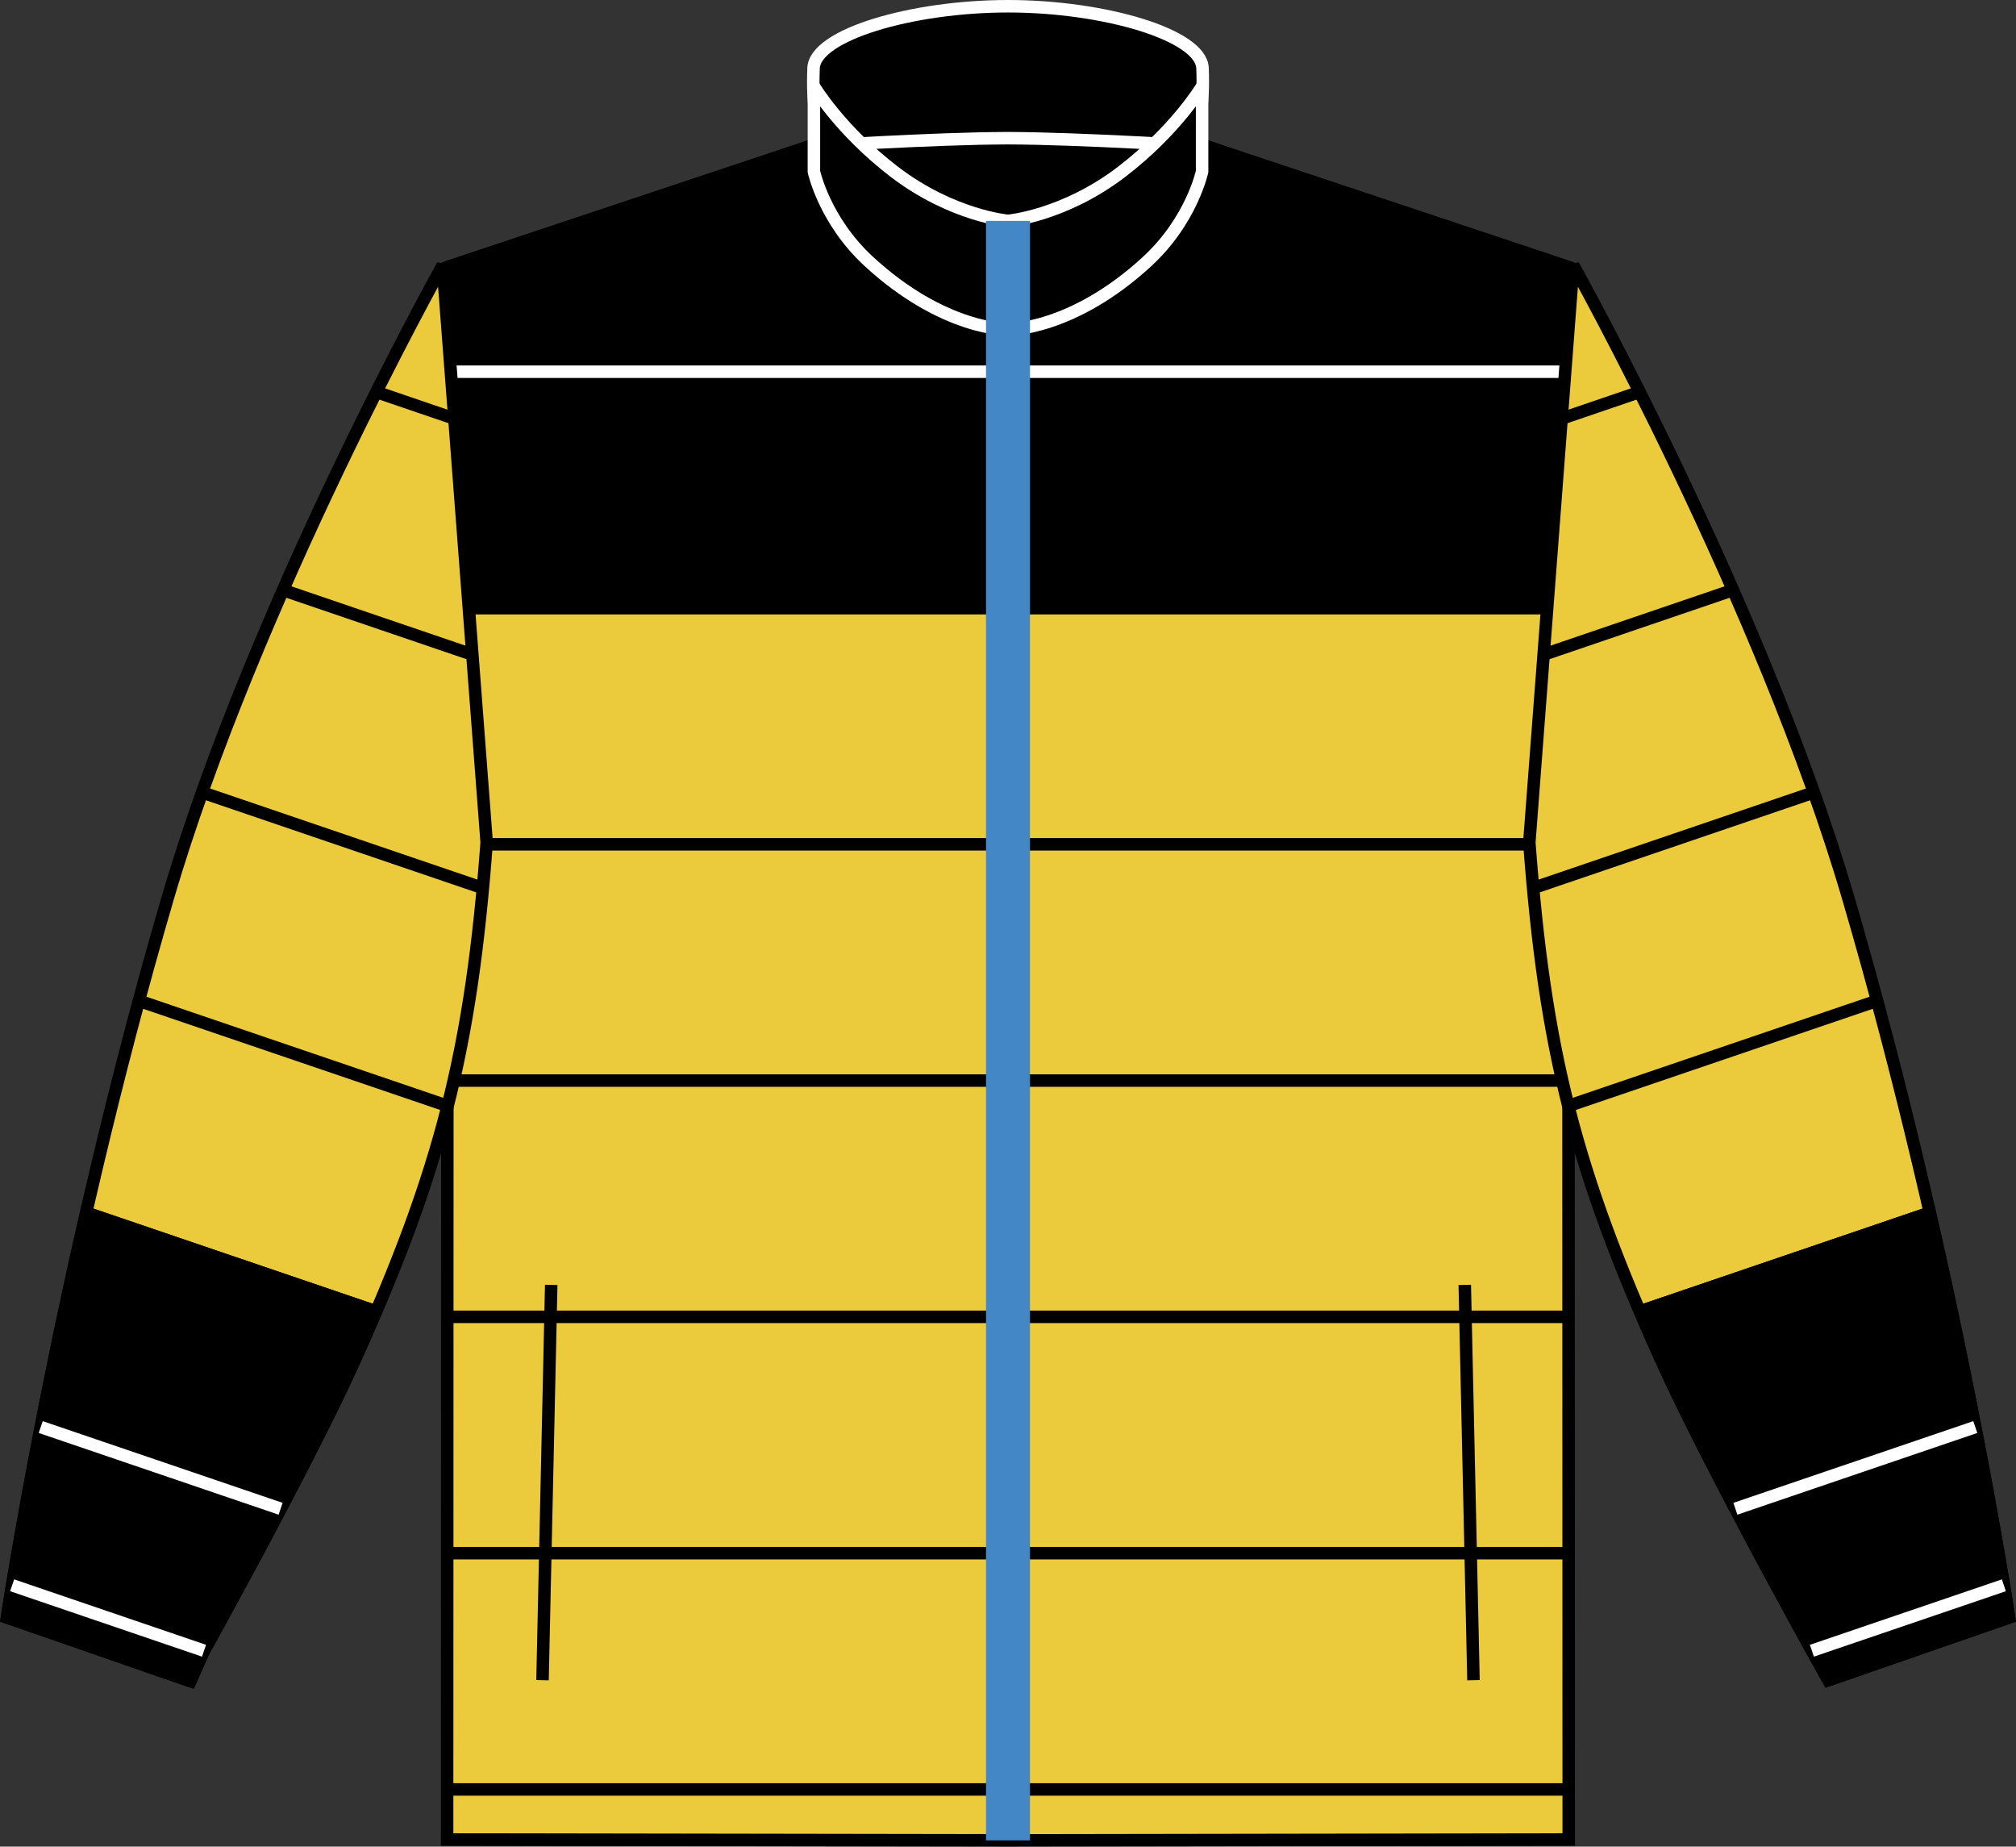 <svg xml:space="preserve" style="enable-background:new 0 0 22.924 20.994;" viewBox="0 0 22.924 20.994" y="0px" x="0px" xmlns:xlink="http://www.w3.org/1999/xlink" xmlns="http://www.w3.org/2000/svg" id="solar-black" version="1.1">
<rect x="0" y="0" width="22.924" height="20.994" fill="#333333" stroke="none"/>
<g>
	<g>
		<path d="M11.462,0.071c-1.09,0-2.197,0.324-2.211,0.705
			C9.235,1.198,9.27,1.472,9.513,2.104c0.332,0.868,1.209,1.435,1.754,1.726l0.391,0c0.545-0.292,1.422-0.858,1.754-1.726
			c0.242-0.632,0.277-0.906,0.262-1.329C13.659,0.395,12.552,0.071,11.462,0.071z" style="stroke:#FFFFFF;stroke-width:0.142;stroke-miterlimit:3.864;"></path>
		<path d="M17.833,3.036l-4.111-1.371
			c0,0-1.412-0.091-2.26-0.094c-0.848,0.002-2.26,0.094-2.26,0.094L5.09,3.036L5.084,20.913l6.377,0.01l6.377-0.01L17.833,3.036z" style="fill:#EBCB3B;stroke:#000000;stroke-width:0.142;stroke-miterlimit:3.864;"></path>
		<path d="M17.833,3.036l-4.111-1.371c0,0-1.412-0.091-2.26-0.094
			c-0.848,0.002-2.26,0.094-2.26,0.094L5.09,3.036L5.089,6.912h12.745L17.833,3.036z" style="stroke:#000000;stroke-width:0.142;stroke-miterlimit:1;"></path>
		<path d="M13.722,1.665c0,0-1.412-0.091-2.26-0.094
			c-0.848,0.002-2.26,0.094-2.26,0.094" style="fill:none;stroke:#FFFFFF;stroke-width:0.142;stroke-miterlimit:1;"></path>
		<g>
			
				<line y2="20.344" x2="17.839" y1="20.344" x1="5.084" style="fill:none;stroke:#000000;stroke-width:0.142;stroke-miterlimit:3.864;"></line>
			
				<line y2="17.658" x2="17.839" y1="17.658" x1="5.084" style="fill:none;stroke:#000000;stroke-width:0.142;stroke-miterlimit:3.864;"></line>
			
				<line y2="14.971" x2="17.839" y1="14.971" x1="5.084" style="fill:none;stroke:#000000;stroke-width:0.142;stroke-miterlimit:3.864;"></line>
			
				<line y2="12.285" x2="17.839" y1="12.285" x1="5.084" style="fill:none;stroke:#000000;stroke-width:0.142;stroke-miterlimit:3.864;"></line>
			
				<line y2="9.599" x2="17.839" y1="9.599" x1="5.084" style="fill:none;stroke:#000000;stroke-width:0.142;stroke-miterlimit:3.864;"></line>
			
				<line y2="6.912" x2="17.839" y1="6.912" x1="5.084" style="fill:none;stroke:#000000;stroke-width:0.142;stroke-miterlimit:3.864;"></line>
			
				<line y2="4.226" x2="17.839" y1="4.226" x1="5.084" style="fill:none;stroke:#FFFFFF;stroke-width:0.142;stroke-miterlimit:3.864;"></line>
		</g>
		<path d="M4.034,15.463
			c0.977-2.158,1.324-3.523,1.5-5.885l-0.5-6.562c0,0-2.142,3.833-3.125,7.187c-1.227,4.185-1.83,8.186-1.83,8.186l2.055,0.713
			C2.134,19.102,3.448,16.759,4.034,15.463z" style="fill:#EBCB3B;stroke:#000000;stroke-width:0.142;stroke-miterlimit:2;"></path>
		<path d="M11.462,2.511c0,0-0.636-0.055-1.294-0.559
			c-0.615-0.471-0.913-0.97-0.913-0.97v0.969c0,0,0.119,0.555,0.623,1.02c0.855,0.789,1.584,0.775,1.584,0.775V2.511z" style="stroke:#FFFFFF;stroke-width:0.142;stroke-miterlimit:1;"></path>
		<path d="M11.462,2.511c0,0,0.636-0.055,1.294-0.559
			c0.615-0.471,0.913-0.97,0.913-0.97v0.969c0,0-0.119,0.555-0.623,1.02c-0.855,0.789-1.584,0.775-1.584,0.775V2.511z" style="stroke:#FFFFFF;stroke-width:0.142;stroke-miterlimit:1;"></path>
		<path d="M4.268,14.907l-3.288-1.12
			c-0.602,2.625-0.901,4.602-0.901,4.602l2.055,0.713c0,0,1.313-2.343,1.899-3.639c0.086-0.19,0.161-0.367,0.238-0.546L4.268,14.907
			z" style="stroke:#000000;stroke-width:0.142;stroke-miterlimit:3.864;"></path>
		<g>
			
				<line y2="17.153" x2="3.191" y1="16.224" x1="0.463" style="fill:none;stroke:#FFFFFF;stroke-width:0.142;stroke-miterlimit:3.864;"></line>
			
				<line y2="18.767" x2="2.32" y1="18.023" x1="0.138" style="fill:none;stroke:#FFFFFF;stroke-width:0.142;stroke-miterlimit:3.864;"></line>
			
				<line y2="14.907" x2="4.268" y1="13.787" x1="0.979" style="fill:none;stroke:#000000;stroke-width:0.142;stroke-miterlimit:3.864;"></line>
			
				<line y2="12.565" x2="5.066" y1="11.362" x1="1.534" style="fill:none;stroke:#000000;stroke-width:0.142;stroke-miterlimit:3.864;"></line>
			
				<line y2="10.111" x2="5.534" y1="9.02" x1="2.332" style="fill:none;stroke:#000000;stroke-width:0.142;stroke-miterlimit:3.864;"></line>
			
				<line y2="7.442" x2="5.371" y1="6.708" x1="3.217" style="fill:none;stroke:#000000;stroke-width:0.142;stroke-miterlimit:3.864;"></line>
			
				<line y2="4.759" x2="5.166" y1="4.456" x1="4.278" style="fill:none;stroke:#000000;stroke-width:0.142;stroke-miterlimit:3.864;"></line>
		</g>
		<path d="M18.89,15.463
			c-0.977-2.158-1.324-3.523-1.5-5.885l0.5-6.562c0,0,2.142,3.833,3.125,7.187c1.227,4.185,1.83,8.186,1.83,8.186l-2.055,0.713
			C20.789,19.102,19.476,16.759,18.89,15.463z" style="fill:#EBCB3B;stroke:#000000;stroke-width:0.142;stroke-miterlimit:2;"></path>
		<path d="M18.656,14.907l3.288-1.12
			c0.602,2.625,0.901,4.602,0.901,4.602l-2.055,0.713c0,0-1.313-2.343-1.899-3.639c-0.086-0.19-0.161-0.367-0.238-0.546
			L18.656,14.907z" style="stroke:#000000;stroke-width:0.142;stroke-miterlimit:3.864;"></path>
		<g>
			
				<line y2="17.153" x2="19.733" y1="16.224" x1="22.461" style="fill:none;stroke:#FFFFFF;stroke-width:0.142;stroke-miterlimit:3.864;"></line>
			
				<line y2="18.767" x2="20.603" y1="18.023" x1="22.786" style="fill:none;stroke:#FFFFFF;stroke-width:0.142;stroke-miterlimit:3.864;"></line>
			
				<line y2="14.907" x2="18.656" y1="13.787" x1="21.944" style="fill:none;stroke:#000000;stroke-width:0.142;stroke-miterlimit:3.864;"></line>
			
				<line y2="12.565" x2="17.858" y1="11.362" x1="21.39" style="fill:none;stroke:#000000;stroke-width:0.142;stroke-miterlimit:3.864;"></line>
			
				<line y2="10.111" x2="17.39" y1="9.02" x1="20.592" style="fill:none;stroke:#000000;stroke-width:0.142;stroke-miterlimit:3.864;"></line>
			
				<line y2="7.442" x2="17.553" y1="6.708" x1="19.706" style="fill:none;stroke:#000000;stroke-width:0.142;stroke-miterlimit:3.864;"></line>
			
				<line y2="4.759" x2="17.757" y1="4.456" x1="18.645" style="fill:none;stroke:#000000;stroke-width:0.142;stroke-miterlimit:3.864;"></line>
		</g>
		<line y2="20.923" x2="11.462" y1="2.511" x1="11.462" style="fill:none;stroke:#4387C7;stroke-width:0.5;stroke-miterlimit:1;"></line>
		
			<line y2="19.102" x2="6.169" y1="14.608" x1="6.268" style="fill:none;stroke:#000000;stroke-width:0.142;stroke-miterlimit:3.864;"></line>
		
			<line y2="19.102" x2="16.755" y1="14.608" x1="16.656" style="fill:none;stroke:#000000;stroke-width:0.142;stroke-miterlimit:3.864;"></line>
	</g>
</g>
</svg>
